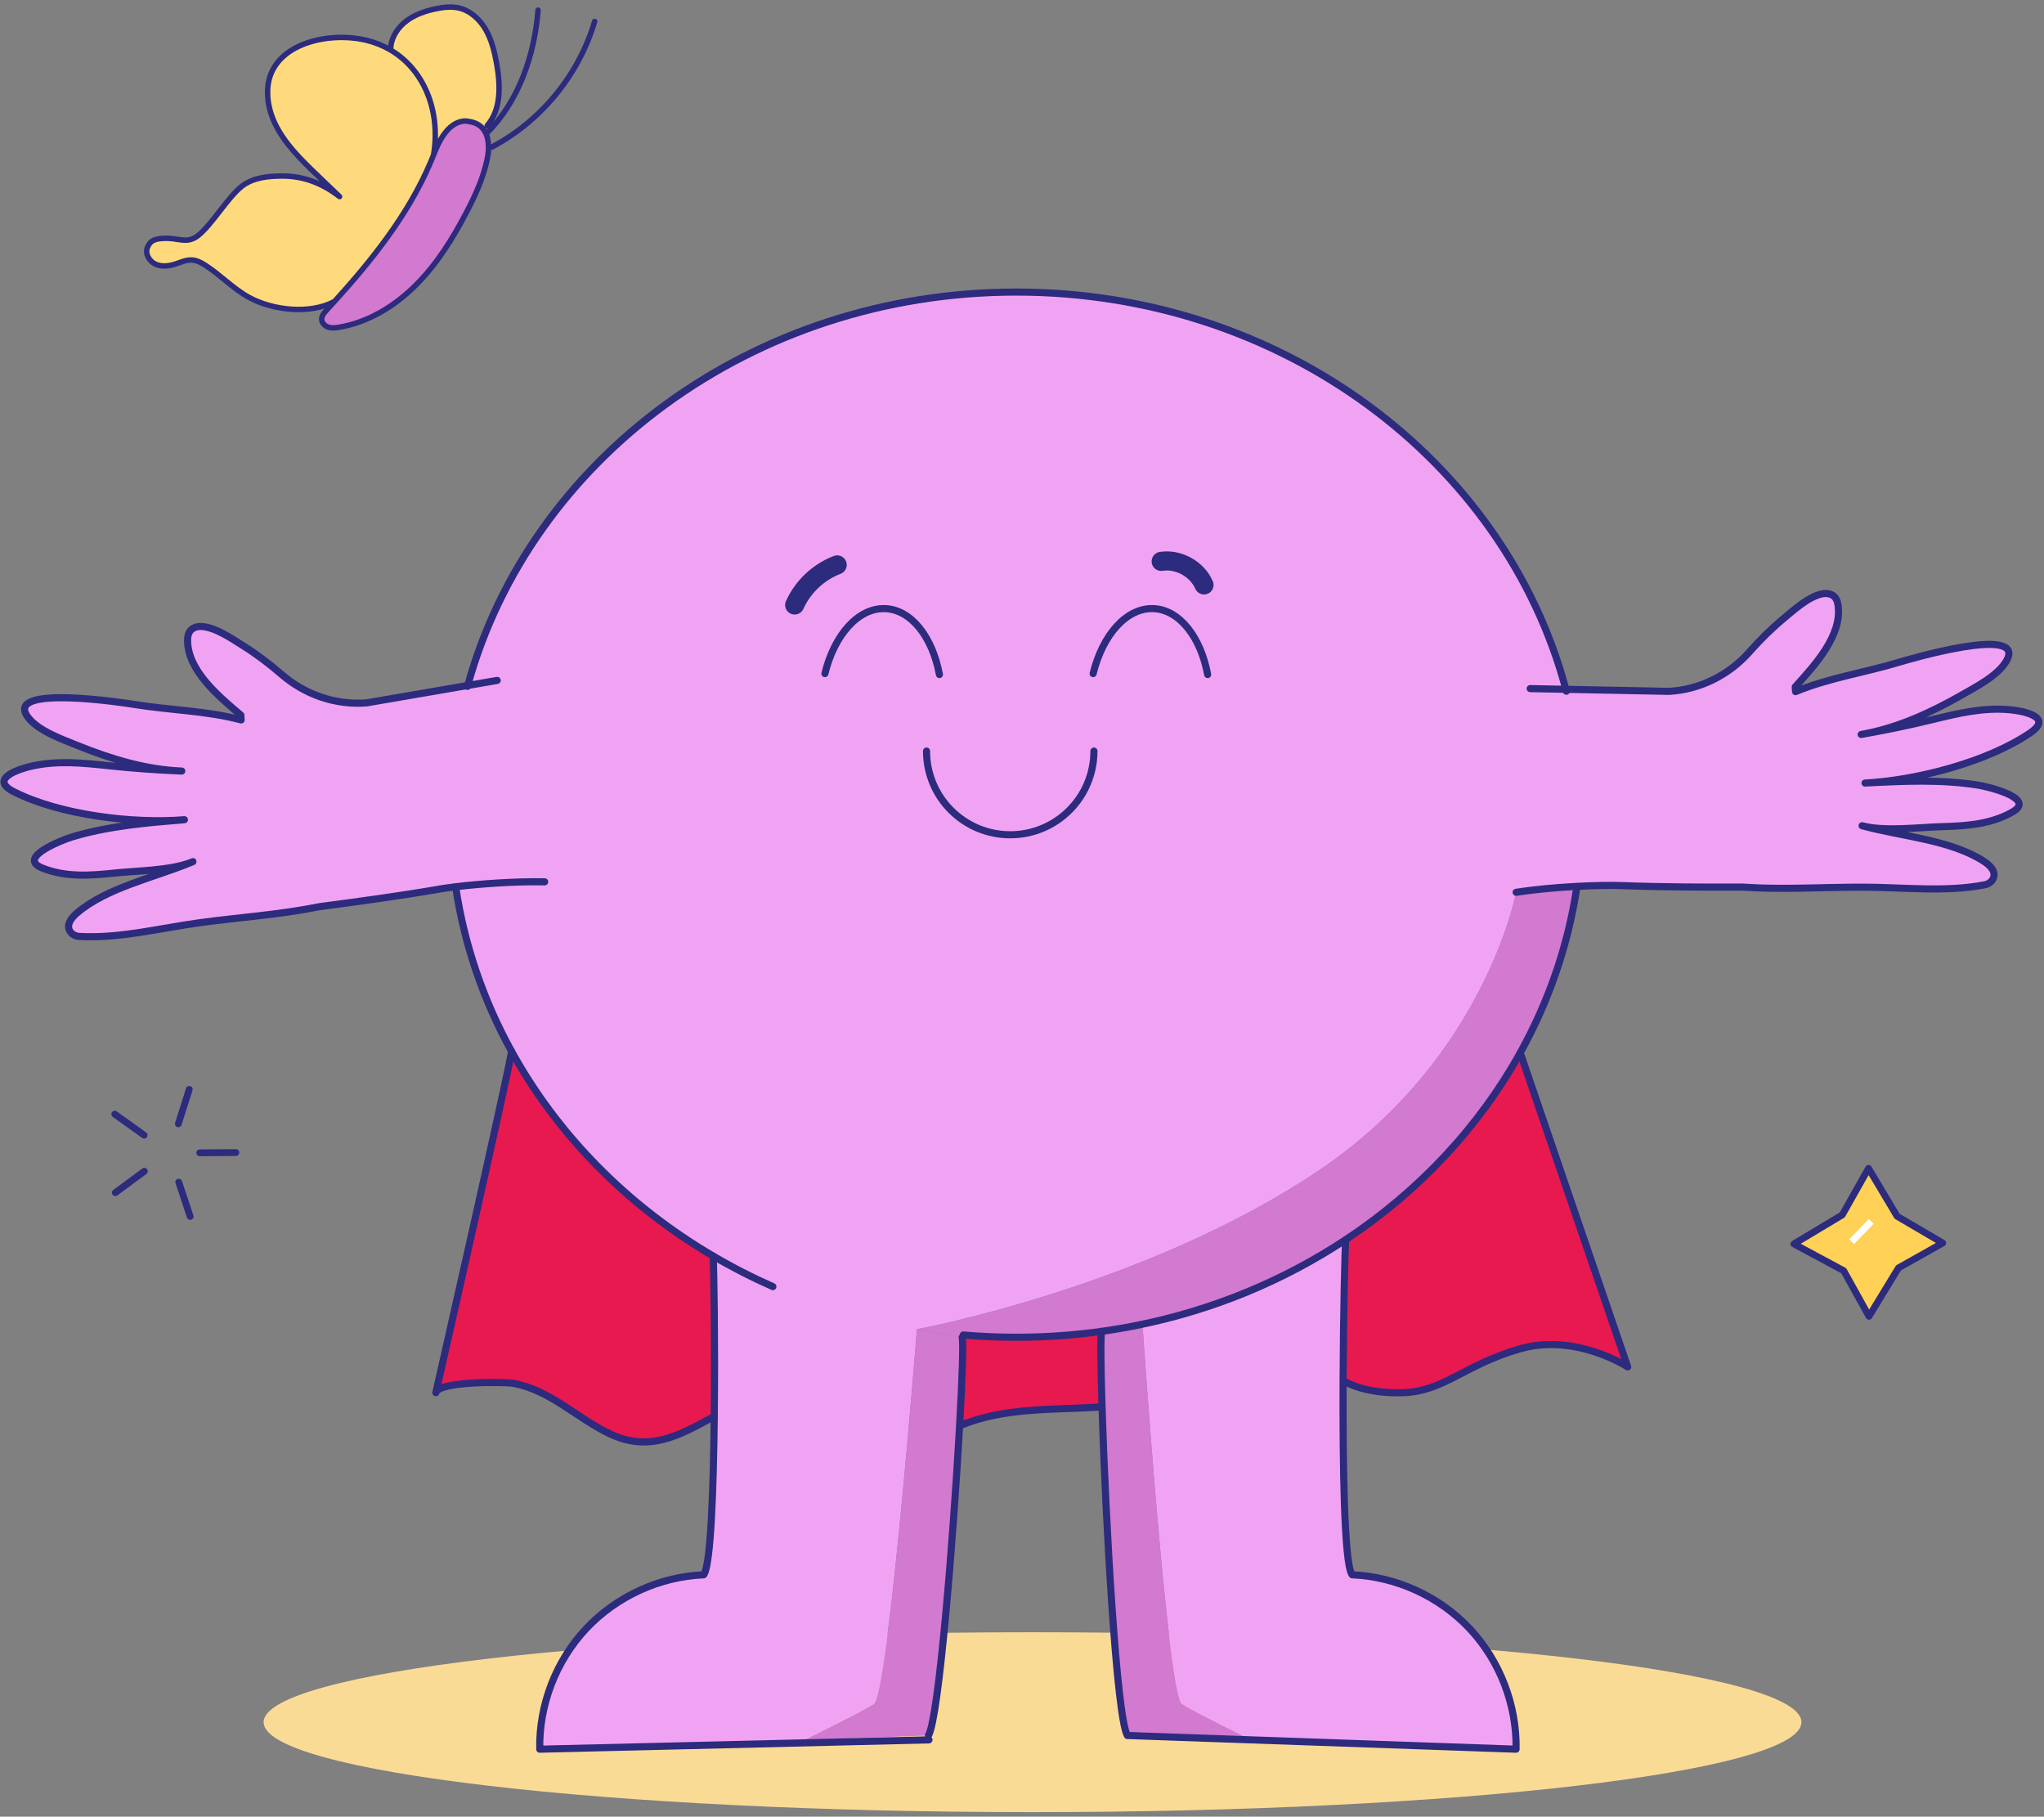 <svg width="431" height="383" viewBox="0 0 431 383" fill="none" xmlns="http://www.w3.org/2000/svg">
<rect x="0" y="0" width="431" height="383" fill="#808080" stroke="none"/>
<style type="text/css">
        .star {
            -webkit-transform-origin: 393px 261px;
            transform-origin: 393px 261px;
            -webkit-animation: rotate 2.5s linear infinite;
            animation: rotate 2.5s linear infinite;
        }
        .line-star {
            -webkit-transform-origin: 43px 242px;
            transform-origin: 43px 242px;
            -webkit-animation: rotate 5s linear infinite;
            animation: rotate 5s linear infinite;
        }

        @keyframes rotate {
            100% {
                -webkit-transform: rotate(360deg);
                transform: rotate(360deg);
            }
        }
        @-webkit-keyframes rotate {
            100% {
                -webkit-transform: rotate(360deg);
                transform: rotate(360deg);
            }
        }
</style>
<path fill-rule="evenodd" clip-rule="evenodd" d="M379.852 363.085C379.852 373.558 307.263 382.049 217.719 382.049C128.175 382.049 55.586 373.558 55.586 363.085C55.586 352.612 128.175 344.122 217.719 344.122C307.263 344.122 379.852 352.612 379.852 363.085Z" fill="#FADB96"/>
<path fill-rule="evenodd" clip-rule="evenodd" d="M150.368 264.804C132.332 254.223 117.581 239.294 107.851 221.616C101.982 210.973 97.941 199.333 96.094 187.04L96.084 186.954C94.94 187.088 93.8 187.25 92.665 187.44C84.25 188.892 75.778 190.039 67.31 191.153C59.223 192.817 50.499 193.396 42.225 194.515C33.93 195.643 25.028 197.93 16.685 197.417C15.895 197.37 15.128 196.979 14.728 196.295C13.879 194.856 15.225 193.348 16.237 192.484C22.502 187.127 32.416 185.072 40.263 181.828C35.768 183.545 28.813 183.574 24.117 184.066C18.952 184.61 13.778 184.977 8.85 182.975C3.445 180.771 13.363 176.99 15.292 176.417C22.926 174.13 30.94 173.465 38.883 172.815C28.096 173.702 12.649 171.845 2.919 166.917C-2.501 164.173 4.172 162.076 6.627 161.525C12.182 160.282 17.453 160.856 23.07 161.448C28.143 161.989 33.236 162.355 38.329 162.559C30.781 162.259 23.369 160.016 16.416 157.195C13.152 155.875 8.049 154.09 5.879 151.187C0.667 144.205 26.441 148.208 28.4 148.525C35.835 149.735 43.561 149.827 50.846 151.78L50.784 150.763C46.091 146.789 39.505 141.335 39.558 134.935C39.562 134.382 39.636 133.813 39.895 133.315C40.392 132.366 41.539 131.995 42.635 132.085C45.57 132.327 48.946 134.675 51.349 136.185C54.155 137.955 56.788 139.951 59.276 142.096L59.349 142.16C64.325 146.467 70.757 148.695 77.31 148.182L98.63 144.518C111.761 96.84 158.566 61.575 214.297 61.575C270.337 61.575 317.354 97.235 330.176 145.323L351.91 145.758C358.476 145.395 364.559 142.333 368.917 137.41L368.979 137.333C371.16 134.878 373.513 132.549 376.06 130.427C378.239 128.614 381.272 125.837 384.15 125.21C385.221 124.973 386.412 125.19 387.029 126.063C387.353 126.52 387.503 127.075 387.58 127.626C388.475 133.962 382.67 140.24 378.547 144.802L378.616 145.815C385.584 142.916 393.227 141.802 400.435 139.618C402.336 139.045 427.353 131.662 423.111 139.275C421.345 142.439 416.522 144.879 413.466 146.625C407.148 150.227 400.335 153.342 393.153 154.717C397.943 153.87 402.705 152.872 407.432 151.723C412.92 150.392 418.07 149.123 423.742 149.624C426.244 149.842 433.135 151.037 428.129 154.477C419.137 160.648 404.072 164.531 393.261 165.084C401.222 164.679 409.25 164.274 417.125 165.528C419.106 165.847 429.442 168.276 424.372 171.175C419.753 173.813 414.578 174.13 409.39 174.28C404.515 174.416 397.32 175.36 392.647 174.083C400.928 176.353 411.271 177.021 418.312 181.582C419.431 182.305 420.963 183.621 420.313 185.16C420.004 185.887 419.3 186.375 418.523 186.529C410.32 188.146 401.193 187.05 392.821 187.035C384.473 187.021 375.746 187.599 367.514 187.026C358.973 187.04 350.424 187.026 341.889 186.702C339.83 186.627 336.352 186.665 332.388 186.877C328.334 187.094 323.767 187.489 319.692 188.12C319.692 188.12 313.207 222.826 278.703 246.339C242.347 271.111 193.942 280.129 193.344 280.24H193.339C193.339 280.24 187.302 357.376 184.235 359.276C181.172 361.177 169.667 366.809 169.667 366.809L113.811 368.776C113.633 359.464 117.225 350.139 123.605 343.354C129.98 336.569 139.07 332.402 148.372 332.007L148.454 331.901C149.876 329.596 150.44 314.141 150.61 298.607C150.778 282.954 150.543 267.225 150.368 264.804Z" fill="#F1A3F3"/>
<path fill-rule="evenodd" clip-rule="evenodd" d="M320.55 221.96L343.21 288.174C342.936 288.001 332.129 281.056 320.545 284.355C308.813 287.702 304.512 293.319 295.912 293.618C287.605 293.903 283.472 291.242 283.201 291.057C283.265 276.649 283.593 263.494 283.747 261.362C299.164 251.159 311.836 237.652 320.55 221.96Z" fill="#E7194F"/>
<path fill-rule="evenodd" clip-rule="evenodd" d="M320.554 221.96C311.84 237.652 299.168 251.159 283.752 261.362C270.75 269.965 255.797 276.22 239.623 279.447C237.207 279.929 234.762 280.342 232.289 280.69C226.327 281.521 220.316 281.937 214.297 281.935C210.526 281.935 206.798 281.77 203.118 281.456L202.886 281.935L193.344 280.241C193.942 280.13 242.347 271.113 278.702 246.341C313.205 222.829 319.692 188.123 319.692 188.123C323.767 187.491 328.332 187.095 332.388 186.878L332.422 187.525C330.521 199.767 326.442 211.361 320.554 221.96Z" fill="#D279D0"/>
<path fill-rule="evenodd" clip-rule="evenodd" d="M283.203 291.057C283.121 309.199 283.445 329.322 285.036 331.903L285.112 332.009C294.421 332.404 303.506 336.569 309.884 343.355C316.259 350.14 319.853 359.466 319.678 368.778L263.823 366.81C263.823 366.81 252.312 361.178 249.25 359.278C246.187 357.377 240.913 279.445 240.913 279.445H239.619C255.793 276.219 270.748 269.965 283.748 261.362C283.593 263.493 283.265 276.649 283.203 291.057Z" fill="#F1A3F3"/>
<path fill-rule="evenodd" clip-rule="evenodd" d="M263.826 366.809L237.723 365.888C235.446 362.155 233.113 320.303 232.375 296.622C232.106 287.962 232.047 281.729 232.289 280.689C234.763 280.342 237.207 279.927 239.624 279.444H240.916C240.916 279.444 246.192 357.376 249.253 359.277C252.315 361.177 263.826 366.809 263.826 366.809Z" fill="#D279D0"/>
<path fill-rule="evenodd" clip-rule="evenodd" d="M232.373 296.623L232.059 296.633C222.048 297.298 211.796 296.628 202.34 300.606C202.904 290.562 203.15 283.092 202.884 281.934L203.116 281.457C206.796 281.771 210.523 281.934 214.295 281.934C220.409 281.934 226.418 281.51 232.285 280.69C232.045 281.732 232.102 287.963 232.373 296.623Z" fill="#E7194F"/>
<path fill-rule="evenodd" clip-rule="evenodd" d="M202.884 281.934C203.15 283.092 202.905 290.561 202.34 300.605C201.014 324.288 197.951 362.311 195.767 365.89L169.664 366.811C169.664 366.811 181.17 361.178 184.232 359.278C187.298 357.378 193.337 280.242 193.337 280.242H193.341L202.884 281.934Z" fill="#D279D0"/>
<path fill-rule="evenodd" clip-rule="evenodd" d="M150.367 264.804C150.542 267.225 150.777 282.954 150.609 298.607C143.022 302.751 136.782 306.276 128.364 302.181C121.569 298.883 115.912 293.039 108.26 291.644C106.524 291.327 92.514 291.152 91.902 293.602C92.158 292.456 108.139 222.142 107.85 221.616C117.58 239.294 132.331 254.223 150.367 264.804Z" fill="#E7194F"/>
<path d="M162.968 271.251C158.646 269.349 154.439 267.196 150.368 264.804C132.332 254.223 117.581 239.294 107.849 221.616C101.981 210.973 97.94 199.333 96.094 187.04M332.422 187.522C330.521 199.766 326.442 211.358 320.554 221.957C311.84 237.649 299.168 251.157 283.751 261.361C270.75 269.964 255.797 276.218 239.623 279.444C237.207 279.926 234.762 280.341 232.289 280.689C226.327 281.518 220.315 281.934 214.296 281.932C210.524 281.932 206.797 281.768 203.118 281.455M98.577 144.706C98.596 144.644 98.611 144.58 98.629 144.518C111.76 96.84 158.566 61.575 214.296 61.575C270.335 61.575 317.352 97.235 330.174 145.323C330.214 145.459 330.251 145.593 330.286 145.727M230.667 158.343C230.667 168.093 222.768 175.992 213.018 175.992C203.272 175.992 195.368 168.093 195.368 158.343M254.648 142.212C253.172 134.318 248.721 128.542 243.229 128.315C237.554 128.078 232.5 133.841 230.499 142.011M198.089 142.212C196.613 134.318 192.162 128.542 186.675 128.315C180.994 128.078 175.94 133.841 173.938 142.011" stroke="#2C2B7E" stroke-width="1.5" stroke-linecap="round" stroke-linejoin="round"/>
<path d="M244.843 118.353C248.499 117.786 252.404 119.936 253.884 123.32M167.566 127.549C169.294 123.702 172.592 120.592 176.531 119.096" stroke="#2C2B7E" stroke-width="4.023" stroke-linecap="round" stroke-linejoin="round"/>
<path d="M40.687 181.656C40.547 181.713 40.408 181.777 40.261 181.829M40.261 181.829C35.768 183.546 28.814 183.575 24.118 184.067C18.952 184.612 13.778 184.978 8.851 182.977C3.444 180.774 13.364 176.993 15.293 176.419C22.926 174.134 30.941 173.468 38.884 172.816C28.096 173.703 12.65 171.847 2.918 166.919C-2.501 164.175 4.173 162.078 6.628 161.528C12.183 160.283 17.454 160.858 23.071 161.451C28.143 161.99 33.236 162.357 38.329 162.56C30.781 162.261 23.37 160.018 16.417 157.198C13.152 155.876 8.049 154.092 5.88 151.188C0.666 144.207 26.441 148.209 28.399 148.527C35.836 149.738 43.561 149.829 50.847 151.783L50.785 150.765C46.092 146.791 39.505 141.337 39.557 134.938C39.562 134.384 39.635 133.814 39.895 133.319C40.393 132.368 41.54 131.996 42.634 132.089C45.571 132.329 48.947 134.678 51.349 136.187C54.156 137.956 56.788 139.952 59.277 142.1C59.3 142.118 59.324 142.143 59.349 142.162C64.324 146.468 70.758 148.696 77.311 148.185L98.63 144.519L104.842 143.449M40.261 181.829C32.416 185.075 22.501 187.129 16.237 192.487C15.226 193.349 13.88 194.86 14.728 196.296C15.128 196.982 15.896 197.372 16.686 197.42C25.028 197.931 33.93 195.646 42.226 194.517C50.499 193.398 59.223 192.82 67.31 191.156C75.779 190.042 84.251 188.895 92.665 187.443C93.558 187.288 94.725 187.12 96.085 186.956C101.003 186.357 108.483 185.785 114.853 185.914M392.45 154.844C392.687 154.806 392.919 154.762 393.154 154.718M393.154 154.718C400.334 153.344 407.149 150.229 413.465 146.628C416.523 144.882 421.345 142.441 423.109 139.278C427.354 131.663 402.336 139.047 400.436 139.621C393.226 141.805 385.583 142.918 378.615 145.816L378.547 144.805C382.671 140.243 388.476 133.964 387.579 127.627C387.503 127.078 387.354 126.524 387.029 126.065C386.413 125.193 385.221 124.974 384.151 125.211C381.273 125.838 378.24 128.615 376.059 130.428C373.513 132.551 371.159 134.879 368.98 137.334C368.962 137.36 368.936 137.388 368.918 137.412C364.558 142.335 358.477 145.398 351.91 145.759L330.176 145.326L322.657 145.176M393.154 154.718C397.944 153.872 402.706 152.874 407.433 151.724C412.92 150.393 418.07 149.125 423.741 149.627C426.245 149.844 433.136 151.04 428.13 154.478C419.137 160.65 404.072 164.533 393.26 165.087C401.222 164.682 409.251 164.277 417.126 165.531C419.107 165.848 429.442 168.28 424.373 171.176C419.754 173.814 414.579 174.134 409.39 174.283C404.516 174.418 397.321 175.364 392.648 174.085C400.928 176.357 411.272 177.022 418.312 181.584C419.43 182.306 420.964 183.624 420.314 185.161C420.004 185.89 419.3 186.378 418.524 186.531C410.321 188.147 401.192 187.051 392.821 187.038C384.474 187.023 375.746 187.601 367.515 187.028C358.974 187.043 350.425 187.028 341.889 186.705C339.829 186.628 336.353 186.667 332.389 186.878C328.333 187.095 323.768 187.492 319.693 188.122M150.369 264.805C150.542 267.227 150.779 282.957 150.609 298.61M150.609 298.61C150.441 314.143 149.876 329.598 148.455 331.903M150.609 298.61C143.024 302.752 136.784 306.277 128.364 302.183C121.571 298.884 115.913 293.04 108.261 291.647C106.524 291.328 92.516 291.155 91.904 293.605M91.904 293.605C91.899 293.61 91.899 293.613 91.899 293.618M91.904 293.605C92.16 292.457 108.14 222.144 107.851 221.618M202.887 281.934C203.152 283.091 202.907 290.562 202.342 300.606M202.342 300.606C201.017 324.288 197.955 362.312 195.769 365.889V365.895M202.342 300.606C211.799 296.628 222.052 297.298 232.063 296.633M283.752 261.362C283.598 263.495 283.27 276.649 283.206 291.058M283.206 291.058C283.126 309.199 283.448 329.322 285.039 331.903M283.206 291.058C283.477 291.241 287.61 293.904 295.917 293.618C304.517 293.319 308.818 287.702 320.55 284.355C332.134 281.057 342.939 288.001 343.215 288.174M283.206 291.058C283.198 291.054 283.193 291.049 283.193 291.049M343.215 288.174L343.22 288.179M343.215 288.174L320.555 221.96L320.55 221.95M232.29 280.69C232.048 281.732 232.106 287.963 232.375 296.623C233.113 320.306 235.447 362.158 237.723 365.889M237.723 365.889V365.895M237.723 365.889L263.826 366.81L319.683 368.778C319.856 359.466 316.264 350.14 309.889 343.356C303.509 336.571 294.424 332.404 285.117 332.009M148.373 332.009C139.071 332.404 129.98 336.571 123.606 343.356C117.226 350.14 113.633 359.466 113.811 368.778L195.885 366.81" stroke="#2C2B7E" stroke-width="1.5" stroke-linecap="round" stroke-linejoin="round"/>
<g class="star">
    <path fill-rule="evenodd" clip-rule="evenodd" d="M400.029 256.423L409.65 262.06L400.32 267.308L394.101 277.514L388.756 267.891L378.258 262.255L388.464 256.132L394.003 246.316L400.029 256.423Z" fill="#FFD156"/>
    <path d="M400.029 256.423L409.65 262.06L400.32 267.308L394.101 277.514L388.756 267.891L378.258 262.255L388.464 256.132L394.003 246.316L400.029 256.423Z" stroke="#2C2B7E" stroke-width="1.436" stroke-linecap="round" stroke-linejoin="round"/>
    <path d="M394.579 257.503L390.434 261.771" stroke="#FEFEFE" stroke-width="1.436"/>
</g>
<path class="line-star" d="M39.906 229.667L37.604 236.929M24.197 234.894L30.392 239.327M24.313 251.45L30.444 246.927M40.096 256.454L37.69 249.227M49.732 242.991L42.114 243.047" stroke="#2C2B7E" stroke-width="1.436" stroke-linecap="round" stroke-linejoin="round"/>

<path fill-rule="evenodd" clip-rule="evenodd" d="M31.097 52.139C30.543 53.458 31.439 55.052 32.732 55.665C34.026 56.278 35.553 56.111 36.918 55.681C38.115 55.295 39.304 54.718 40.558 54.821C41.542 54.895 42.446 55.378 43.276 55.911C46.492 57.969 49.149 60.859 52.506 62.699C57.569 65.467 65.448 66.308 70.523 63.555L70.54 63.55C78.511 54.751 86.126 45.208 90.802 34.183C91.013 33.688 91.219 33.179 91.419 32.679C92.951 23.667 89.59 14.696 82.191 10.447C80.69 9.587 79.076 8.941 77.396 8.529C68.983 6.433 56.28 9.392 56.425 19.594C56.451 21.724 56.972 23.847 57.86 25.776C59.865 30.146 63.414 33.593 66.883 36.925C68.46 38.436 69.828 39.759 71.603 41.451C67.914 38.591 63.973 37.109 59.532 37.113C56.572 37.112 53.43 37.423 51.071 39.214C48.106 41.467 44.677 47.394 41.74 49.682C39.393 51.514 37.625 50.115 34.648 50.25C32.911 50.336 31.767 50.531 31.097 52.139Z" fill="#FFDA7C"/>
<path fill-rule="evenodd" clip-rule="evenodd" d="M98.936 25.621C97.249 25.201 95.603 26.095 94.451 27.314C92.999 28.855 92.202 30.757 91.42 32.679C91.219 33.182 91.014 33.684 90.803 34.183C86.126 45.208 78.511 54.751 70.54 63.55L70.524 63.555C69.982 64.162 69.43 64.764 68.883 65.355C68.35 65.935 67.786 66.609 67.833 67.397C67.887 68.148 68.544 68.763 69.277 68.985C70.002 69.21 70.786 69.12 71.531 68.99C77.662 67.947 83.219 64.554 87.624 60.171C92.031 55.795 95.376 50.453 98.259 44.953C100.15 41.345 101.886 37.601 102.722 33.61C103.227 31.199 103.14 28.625 101.759 27.044C101.121 26.319 100.2 25.807 98.936 25.621Z" fill="#D279D0"/>
<path fill-rule="evenodd" clip-rule="evenodd" d="M82.389 10.106L82.191 10.448C89.59 14.697 92.952 23.668 91.419 32.68C92.202 30.758 92.999 28.855 94.451 27.315C95.603 26.096 97.251 25.202 98.936 25.621C100.2 25.808 101.12 26.32 101.759 27.045L102.73 26.468C105.754 23.018 105.527 17.842 104.705 13.326C104.255 10.876 103.669 8.406 102.419 6.243C101.18 4.085 99.185 2.243 96.759 1.69C95.187 1.33 93.535 1.52 91.953 1.844C89.731 2.299 87.52 3.041 85.708 4.407C83.895 5.773 82.521 7.838 82.389 10.106Z" fill="#FFDA7C"/>
<path d="M91.419 32.68C91.219 33.18 91.013 33.689 90.802 34.184C86.126 45.209 78.511 54.752 70.54 63.551L70.523 63.556M91.419 32.68C92.201 30.758 92.998 28.855 94.45 27.315C95.602 26.097 97.25 25.202 98.936 25.621M91.419 32.68C92.951 23.668 89.59 14.697 82.191 10.448C80.69 9.588 79.076 8.942 77.396 8.53C68.983 6.434 56.28 9.393 56.425 19.595C56.451 21.725 56.971 23.848 57.86 25.777C59.865 30.147 63.414 33.594 66.883 36.926C68.46 38.437 69.828 39.76 71.603 41.452C67.914 38.592 63.973 37.11 59.532 37.114C56.572 37.113 53.43 37.423 51.071 39.215C48.106 41.468 44.677 47.395 41.74 49.683C39.393 51.515 37.625 50.115 34.648 50.251C32.911 50.337 31.767 50.532 31.097 52.14C30.543 53.458 31.439 55.053 32.732 55.666C34.026 56.279 35.553 56.112 36.918 55.682C38.115 55.296 39.304 54.719 40.558 54.821C41.542 54.895 42.446 55.379 43.276 55.912C46.492 57.97 49.149 60.86 52.506 62.7C57.569 65.468 65.448 66.309 70.523 63.556M70.523 63.556C69.982 64.164 69.429 64.766 68.883 65.357C68.35 65.935 67.785 66.61 67.834 67.399C67.887 68.151 68.543 68.764 69.277 68.987C70.002 69.211 70.786 69.121 71.53 68.991C77.661 67.948 83.218 64.555 87.623 60.171C92.031 55.796 95.375 50.454 98.258 44.954C100.15 41.346 101.885 37.604 102.721 33.611C103.227 31.2 103.139 28.626 101.76 27.045C101.12 26.32 100.199 25.808 98.936 25.621M98.936 25.621L99.078 25.656M98.936 25.621C98.791 25.603 98.647 25.588 98.502 25.576M102.731 26.468C105.754 23.018 105.526 17.842 104.705 13.326C104.255 10.876 103.669 8.407 102.419 6.243C101.179 4.085 99.185 2.243 96.758 1.69C95.187 1.33 93.535 1.52 91.953 1.844C89.731 2.301 87.521 3.041 85.708 4.407C83.894 5.773 82.52 7.839 82.389 10.107M125.387 4.525C122.07 15.795 114.038 25.59 103.632 31.047M113.451 2.135C112.719 11.611 109.405 21.308 102.683 28.037" stroke="#2C2B7E" stroke-width="1.149" stroke-linecap="round" stroke-linejoin="round"/>
</svg>
